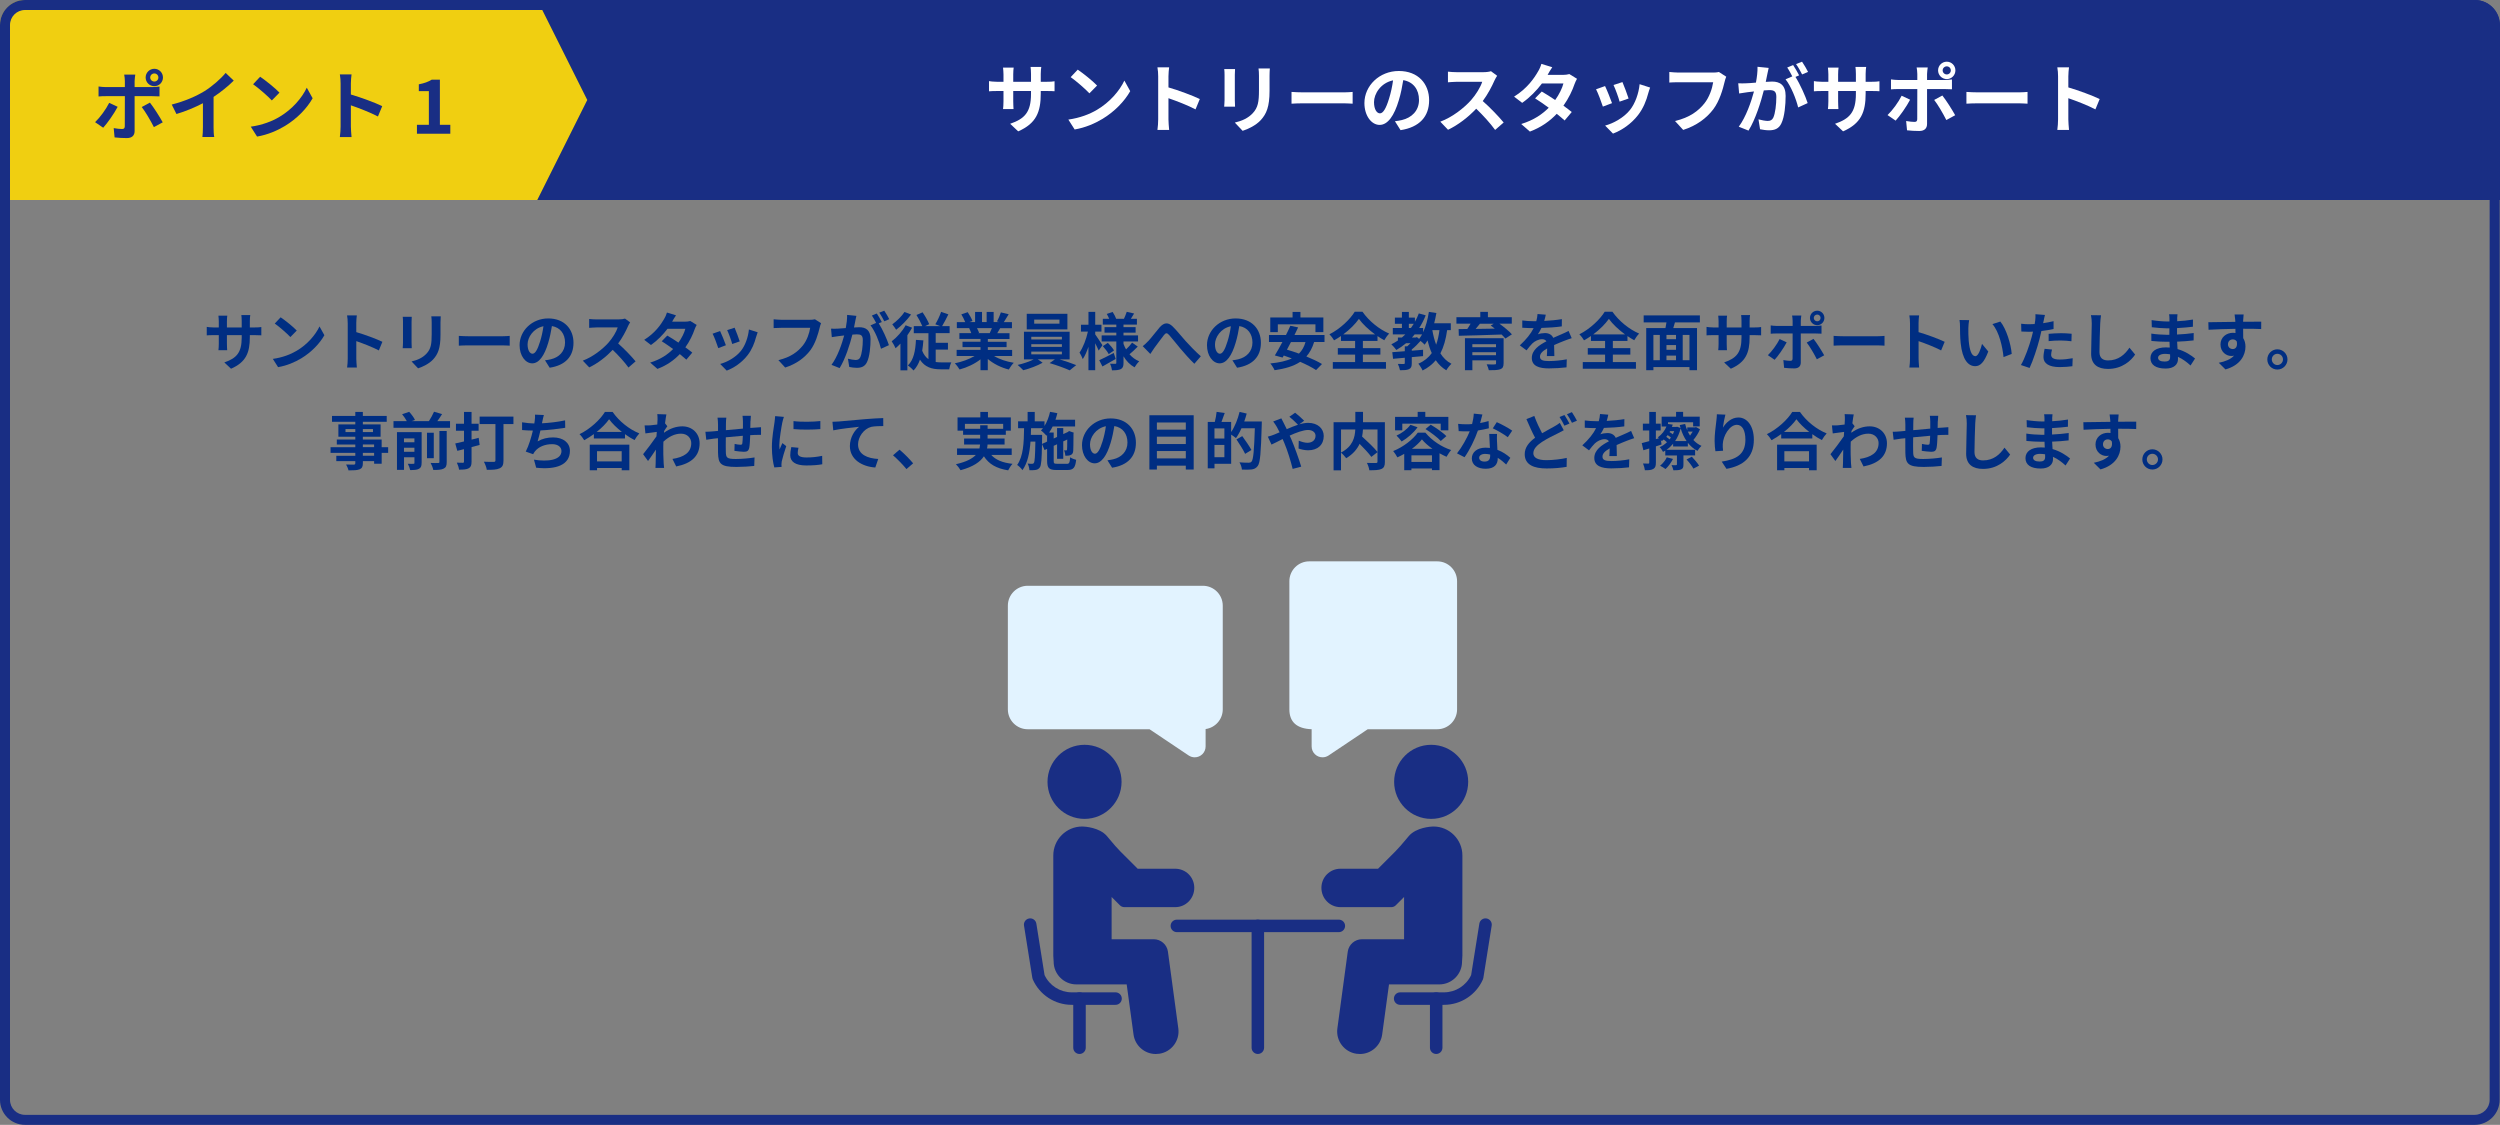 <?xml version="1.0" encoding="UTF-8"?><svg id="_レイヤー_2" xmlns="http://www.w3.org/2000/svg" viewBox="0 0 1000.14 450"><rect x="0" y="0" width="1000.14" height="450" fill="#808080" stroke="none"/><defs><style>.cls-1{fill:#002e82;}.cls-2{fill:#fff;}.cls-3{fill:#f0cf11;}.cls-4{fill:#e2f3ff;}.cls-5{fill:#192e84;}</style></defs><g id="_レイヤー_1-2"><path class="cls-5" d="m1000.14,80H.14V10.06C.14,4.5,4.64,0,10.2,0h979.89c5.55,0,10.06,4.5,10.06,10.06v69.94Z"/><path class="cls-3" d="m214.94,80H0V10.11C0,4.53,4.48,0,10,0h204.94s20,40,20,40l-20,40Z"/><path class="cls-5" d="m535.61,372.91h-64.8c-1.38,0-2.5-1.12-2.5-2.5s1.12-2.5,2.5-2.5h64.8c1.38,0,2.5,1.12,2.5,2.5s-1.12,2.5-2.5,2.5Z"/><path class="cls-5" d="m503.21,421.65c-1.38,0-2.5-1.12-2.5-2.5v-48.75c0-1.38,1.12-2.5,2.5-2.5s2.5,1.12,2.5,2.5v48.75c0,1.38-1.12,2.5-2.5,2.5Z"/><path class="cls-5" d="m446.27,401.99h-17.52c-6.75,0-12.86-3.99-15.58-10.17-.09-.2-.15-.4-.18-.61l-3.33-20.92c-.22-1.36.71-2.64,2.08-2.86,1.36-.22,2.64.71,2.86,2.07l3.28,20.58c1.98,4.21,6.21,6.91,10.88,6.91h17.52c1.38,0,2.5,1.12,2.5,2.5s-1.12,2.5-2.5,2.5Z"/><path class="cls-5" d="m431.86,421.65c-1.38,0-2.5-1.12-2.5-2.5v-19.66c0-1.38,1.12-2.5,2.5-2.5s2.5,1.12,2.5,2.5v19.66c0,1.38-1.12,2.5-2.5,2.5Z"/><path class="cls-5" d="m433.87,327.6c8.17,0,14.82-6.65,14.82-14.82s-6.65-14.82-14.82-14.82-14.81,6.65-14.81,14.82,6.64,14.82,14.81,14.82Z"/><path class="cls-5" d="m448.04,362.18c.46.46,1.1.73,1.76.73h20.36c4.2,0,7.62-3.43,7.62-7.73s-3.43-7.64-7.64-7.64h-15.01l-6.88-6.88c-1.46-1.46-2.78-3.04-4.18-4.71-.41-.48-.81-.97-1.22-1.45-3-3.53-8.95-3.82-9.7-3.85h-.19c-6.39,0-11.58,5.2-11.58,11.59v40.08l.14,2.39c0,5.03,4.09,9.11,9.11,9.11h20.11l2.74,20.07c.6,4.43,4.42,7.77,8.88,7.77.41,0,.82-.03,1.22-.09h.13c4.9-.68,8.35-5.21,7.69-10.12l-4.16-30.75c-.39-2.83-2.84-4.95-5.68-4.95h-16.85v-16.9l3.33,3.33Z"/><path class="cls-5" d="m560.15,401.99h17.52c6.75,0,12.86-3.99,15.58-10.17.09-.2.15-.4.18-.61l3.33-20.92c.22-1.36-.71-2.64-2.08-2.86-1.36-.22-2.64.71-2.86,2.07l-3.28,20.58c-1.98,4.21-6.21,6.91-10.88,6.91h-17.52c-1.38,0-2.5,1.12-2.5,2.5s1.12,2.5,2.5,2.5Z"/><path class="cls-5" d="m574.56,421.65c1.38,0,2.5-1.12,2.5-2.5v-19.66c0-1.38-1.12-2.5-2.5-2.5s-2.5,1.12-2.5,2.5v19.66c0,1.38,1.12,2.5,2.5,2.5Z"/><path class="cls-5" d="m572.55,327.6c-8.17,0-14.82-6.65-14.82-14.82s6.65-14.82,14.82-14.82,14.81,6.65,14.81,14.82-6.64,14.82-14.81,14.82Z"/><path class="cls-5" d="m558.38,362.18c-.46.46-1.1.73-1.76.73h-20.36c-4.2,0-7.62-3.43-7.62-7.73s3.43-7.64,7.64-7.64h15.01l6.88-6.88c1.46-1.46,2.78-3.04,4.18-4.71.41-.48.81-.97,1.22-1.45,3-3.53,8.95-3.82,9.7-3.85h.19c6.39,0,11.58,5.2,11.58,11.59v40.08l-.14,2.39c0,5.03-4.09,9.11-9.11,9.11h-20.11l-2.74,20.07c-.6,4.43-4.42,7.77-8.88,7.77-.41,0-.82-.03-1.22-.09h-.13c-4.9-.68-8.35-5.21-7.69-10.12l4.16-30.75c.39-2.83,2.84-4.95,5.68-4.95h16.85v-16.9l-3.33,3.33Z"/><path class="cls-4" d="m481.22,234.34h-70.07c-4.38,0-7.95,3.57-7.95,7.96v41.49c0,4.38,3.57,7.95,7.95,7.95h48.73l15.67,10.5c.72.48,1.55.73,2.4.73,2.41,0,4.36-1.95,4.36-4.34v-6.97c3.87-.53,6.86-3.86,6.86-7.87v-41.49c0-4.39-3.56-7.96-7.95-7.96Z"/><path class="cls-4" d="m574.96,224.57h-51.18c-4.39,0-7.96,3.56-7.96,7.95v51.27c0,5.06,3,7.73,8.91,7.94v6.9c0,2.39,1.95,4.34,4.35,4.34.86,0,1.69-.25,2.42-.73l15.66-10.5h27.8c4.38,0,7.95-3.57,7.95-7.95v-51.27c0-4.39-3.57-7.95-7.95-7.95Z"/><path class="cls-1" d="m92.42,147.51l-2.67-2.52c4.82-1.67,6.95-3.82,6.95-9.97v-.95h-5.92v3.4c0,1.1.08,2.12.1,2.62h-3.5c.08-.5.15-1.5.15-2.62v-3.4h-2.12c-1.25,0-2.15.05-2.7.1v-3.4c.43.08,1.45.23,2.7.23h2.12v-2.47c0-.72-.08-1.5-.15-2.25h3.55c-.08.48-.15,1.27-.15,2.25v2.47h5.92v-2.62c0-1-.08-1.82-.15-2.32h3.57c-.08.5-.17,1.32-.17,2.32v2.62h1.85c1.33,0,2.07-.05,2.75-.17v3.32c-.55-.05-1.42-.08-2.75-.08h-1.85v.82c0,6.2-1.5,9.97-7.52,12.62Z"/><path class="cls-1" d="m118.72,140.31c4.27-2.52,7.52-6.35,9.1-9.72l1.95,3.52c-1.9,3.37-5.22,6.82-9.25,9.25-2.52,1.52-5.75,2.92-9.27,3.52l-2.1-3.3c3.9-.55,7.15-1.82,9.57-3.27Zm0-8.07l-2.55,2.6c-1.3-1.4-4.42-4.12-6.25-5.4l2.35-2.5c1.75,1.17,5,3.77,6.45,5.3Z"/><path class="cls-1" d="m139.1,129.17c0-.87-.07-2.12-.25-3h3.9c-.1.87-.22,1.97-.22,3v3.7c3.35.97,8.15,2.75,10.45,3.87l-1.42,3.45c-2.57-1.35-6.32-2.8-9.02-3.72v7.07c0,.72.12,2.47.22,3.5h-3.9c.15-1,.25-2.5.25-3.5v-14.37Z"/><path class="cls-1" d="m164.65,128.67v8.45c0,.62.02,1.6.07,2.17h-3.62c.03-.47.12-1.45.12-2.2v-8.42c0-.47-.02-1.35-.1-1.92h3.6c-.05.57-.07,1.12-.07,1.92Zm11.57.38v4.95c0,5.37-1.05,7.7-2.9,9.75-1.65,1.8-4.25,3.02-6.07,3.6l-2.6-2.75c2.47-.57,4.5-1.52,6-3.15,1.72-1.87,2.05-3.75,2.05-7.65v-4.75c0-1-.05-1.8-.15-2.5h3.77c-.05.7-.1,1.5-.1,2.5Z"/><path class="cls-1" d="m187.57,134.52h13.42c1.17,0,2.27-.1,2.92-.15v3.92c-.6-.03-1.88-.12-2.92-.12h-13.42c-1.42,0-3.1.05-4.02.12v-3.92c.9.08,2.72.15,4.02.15Z"/><path class="cls-1" d="m219.9,147.11l-1.87-2.97c.95-.1,1.65-.25,2.32-.4,3.2-.75,5.7-3.05,5.7-6.7,0-3.45-1.87-6.02-5.25-6.6-.35,2.12-.78,4.42-1.5,6.77-1.5,5.05-3.65,8.15-6.37,8.15s-5.07-3.05-5.07-7.27c0-5.77,5-10.7,11.47-10.7s10.1,4.3,10.1,9.75-3.22,9-9.52,9.97Zm-6.87-5.6c1.05,0,2.02-1.57,3.05-4.95.58-1.85,1.05-3.97,1.33-6.05-4.12.85-6.35,4.5-6.35,7.25,0,2.52,1,3.75,1.97,3.75Z"/><path class="cls-1" d="m251.22,130.54c-.85,1.95-2.25,4.62-3.92,6.87,2.47,2.15,5.5,5.35,6.97,7.15l-2.85,2.47c-1.62-2.25-3.95-4.8-6.3-7.07-2.65,2.8-5.97,5.4-9.4,7.02l-2.57-2.7c4.02-1.5,7.9-4.55,10.25-7.17,1.65-1.87,3.17-4.35,3.72-6.12h-8.47c-1.05,0-2.42.15-2.95.17v-3.55c.67.1,2.2.17,2.95.17h8.82c1.08,0,2.08-.15,2.57-.33l2.05,1.52c-.2.27-.65,1.05-.88,1.55Z"/><path class="cls-1" d="m268.92,128.69h5.07c.77,0,1.62-.1,2.17-.27l2.55,1.57c-.28.48-.6,1.15-.83,1.77-.67,2.02-1.92,4.7-3.7,7.2,1.08.77,2.05,1.5,2.77,2.1l-2.37,2.82c-.67-.62-1.6-1.4-2.62-2.22-2.2,2.32-5.05,4.45-8.95,5.92l-2.9-2.52c4.32-1.32,7.1-3.35,9.17-5.42-1.62-1.2-3.27-2.32-4.55-3.12l2.22-2.27c1.32.75,2.9,1.77,4.47,2.82,1.3-1.8,2.37-3.97,2.75-5.52h-7.15c-1.75,2.32-4.07,4.72-6.6,6.47l-2.7-2.07c4.37-2.72,6.7-6.15,7.95-8.32.4-.6.92-1.75,1.15-2.6l3.62,1.12c-.62.87-1.25,2-1.55,2.55Z"/><path class="cls-1" d="m290.4,138.12l-3.05,1.15c-.42-1.35-1.67-4.67-2.27-5.77l3-1.07c.62,1.27,1.82,4.3,2.32,5.7Zm12.1-3.37c-.65,2.52-1.7,5.12-3.4,7.32-2.32,3-5.45,5.1-8.37,6.2l-2.62-2.67c2.75-.72,6.22-2.62,8.3-5.22,1.7-2.12,2.9-5.45,3.2-8.57l3.5,1.12c-.3.8-.45,1.32-.6,1.82Zm-6.57,1.82l-3,1.05c-.3-1.23-1.4-4.25-2.02-5.55l2.97-.97c.47,1.07,1.7,4.32,2.05,5.47Z"/><path class="cls-1" d="m327.92,131.04c-.58,2.45-1.67,6.32-3.75,9.1-2.27,3-5.6,5.47-10.05,6.9l-2.72-2.97c4.95-1.17,7.77-3.35,9.8-5.87,1.65-2.07,2.6-4.92,2.92-7.05h-11.65c-1.12,0-2.32.05-2.97.1v-3.52c.75.08,2.17.2,3,.2h11.55c.5,0,1.3-.02,1.97-.2l2.45,1.57c-.23.5-.42,1.22-.55,1.75Z"/><path class="cls-1" d="m342.17,128.44c-.15.75-.35,1.67-.52,2.57.85-.05,1.57-.1,2.1-.1,2.65,0,4.52,1.17,4.52,4.77,0,2.95-.35,7-1.42,9.17-.82,1.75-2.2,2.3-4.1,2.3-.95,0-2.15-.17-3-.35l-.53-3.3c.95.27,2.4.52,3.05.52.85,0,1.47-.25,1.87-1.07.67-1.42,1.03-4.45,1.03-6.92,0-2-.88-2.27-2.42-2.27-.4,0-1.02.05-1.75.1-.95,3.8-2.8,9.72-5.1,13.4l-3.25-1.3c2.42-3.27,4.15-8.32,5.07-11.75-.9.1-1.7.2-2.15.25-.72.12-2.02.3-2.8.42l-.3-3.4c.92.07,1.75.02,2.67,0,.77-.03,1.95-.1,3.22-.23.35-1.87.58-3.7.53-5.27l3.72.38c-.15.65-.33,1.45-.45,2.07Zm10.6.4l-1.22.52c1.5,2.32,3.37,6.5,4.07,8.72l-3.17,1.45c-.65-2.77-2.42-7.17-4.2-9.37l2.25-.98c-.5-.95-1.12-2.15-1.7-2.95l1.97-.82c.62.92,1.52,2.5,2,3.42Zm2.97-1.15l-1.97.85c-.53-1.02-1.32-2.5-2.02-3.45l2-.8c.65.95,1.58,2.52,2,3.4Z"/><path class="cls-1" d="m364.9,131.09c-.55,1-1.2,2.02-1.9,3.02v14.05h-2.77v-10.7c-.65.7-1.3,1.3-1.95,1.85-.27-.65-1.07-2.15-1.55-2.77,2.08-1.57,4.27-4,5.57-6.42l2.6.98Zm-.42-5.27c-1.57,2.15-3.9,4.57-5.97,6.1-.37-.6-1.1-1.65-1.55-2.17,1.77-1.25,3.85-3.32,4.9-4.95l2.62,1.02Zm9.85,19c.67.1,1.4.15,2.12.15.67.02,3.27,0,4.15,0-.4.65-.75,2.02-.87,2.77h-3.5c-3.42,0-6.22-.83-8.2-3.85-.6,1.7-1.42,3.15-2.55,4.32-.42-.52-1.6-1.57-2.27-2.02,2.3-2.17,3.02-5.87,3.22-10.22l2.97.2c-.1,1.47-.25,2.85-.47,4.15.62,1.57,1.47,2.65,2.5,3.37v-10.4h-5.87v-2.82h3.42c-.55-1.32-1.5-3.12-2.35-4.45l2.45-1.08c1.02,1.48,2.12,3.42,2.65,4.75l-1.6.77h5.97l-1.92-.73c.8-1.32,1.8-3.4,2.32-4.97l2.9,1c-.83,1.67-1.72,3.42-2.5,4.7h3v2.82h-5.57v3.87h4.9v2.72h-4.9v4.92Z"/><path class="cls-1" d="m397.65,142.41c2.12,1.3,5.02,2.27,7.92,2.72-.67.65-1.55,1.9-2,2.7-3.07-.77-6.1-2.27-8.4-4.22v4.5h-2.92v-4.35c-2.32,1.82-5.4,3.27-8.37,4.05-.42-.72-1.27-1.87-1.9-2.47,2.8-.58,5.75-1.62,7.9-2.92h-7.17v-2.45h9.55v-1.1h-7.2v-2.15h7.2v-1.12h-8.45v-2.32h4.75c-.2-.62-.52-1.37-.85-1.95l.3-.05h-5.22v-2.42h3.35c-.35-.95-1-2.15-1.55-3.1l2.55-.87c.72,1.07,1.55,2.55,1.9,3.52l-1.22.45h2.27v-4.07h2.77v4.07h1.85v-4.07h2.8v4.07h2.22l-.9-.27c.6-1.02,1.22-2.52,1.58-3.62l3.12.75c-.7,1.15-1.38,2.27-1.95,3.15h3.25v2.42h-4.7c-.4.72-.8,1.4-1.17,2h4.9v2.32h-8.67v1.12h7.5v2.15h-7.5v1.1h9.72v2.45h-7.25Zm-6.8-11.15c.35.65.67,1.4.85,1.92l-.42.08h4.67c.3-.6.6-1.32.88-2h-5.97Z"/><path class="cls-1" d="m423.85,143.76c2.35.7,4.97,1.6,6.7,2.3l-2.62,2.1c-1.92-.9-5.37-2.12-8.02-2.9l2.1-1.5h-6.82l1.92,1.35c-2.02,1.17-5.22,2.37-7.75,3-.55-.62-1.58-1.55-2.25-2.12,2.17-.47,4.75-1.37,6.45-2.22h-3.92v-11.05h18.27v11.05h-4.05Zm3.17-11.97h-16.27v-6.25h16.27v6.25Zm-14.45,4.02h12.25v-1.07h-12.25v1.07Zm0,2.95h12.25v-1.05h-12.25v1.05Zm0,3h12.25v-1.1h-12.25v1.1Zm11.27-13.9h-10.1v1.62h10.1v-1.62Z"/><path class="cls-1" d="m439.52,140.24c-.3-.72-.83-1.85-1.38-2.92v10.77h-2.7v-9.35c-.65,1.92-1.42,3.67-2.27,4.92-.28-.82-.88-1.95-1.3-2.62,1.4-1.95,2.72-5.42,3.35-8.37h-2.77v-2.75h3v-5.15h2.7v5.15h2.5v2.75h-2.5v1.1c.67.92,2.47,3.67,2.9,4.35l-1.52,2.12Zm6.82,3.37c-1.75,1.02-3.7,2.12-5.3,3l-1.28-2.5c1.48-.67,3.67-1.8,5.8-2.9l.78,2.4Zm8.82-4.95c-1.05,1.1-2.32,2.27-3.3,3.07,1.07,1.23,2.37,2.2,3.9,2.82-.62.55-1.45,1.65-1.87,2.4-1.82-1-3.3-2.52-4.42-4.4v2.6c0,1.35-.25,2.05-1.05,2.5-.83.42-2,.5-3.55.5-.1-.77-.42-1.92-.8-2.65.85.05,1.82.05,2.12.05s.4-.12.4-.42v-8.52h-5.87v-2.42h5.87v-1.1h-4.72v-2.22h4.72v-1h-5.4v-2.32h2.55c-.25-.65-.62-1.35-.97-1.95l2.35-.8c.57.88,1.17,2,1.42,2.75h3.1c.38-.85.88-2,1.12-2.8l2.95.67c-.45.75-.9,1.5-1.3,2.12h2.42v2.32h-5.37v1h4.85v2.22h-4.85v1.1h5.82v2.42h-5.82v.97c.27.77.62,1.5,1.02,2.2.88-.82,1.85-1.87,2.42-2.7l2.25,1.57Zm-11.95-1.5c.92.9,1.97,2.17,2.47,3.02l-2.12,1.5c-.45-.87-1.47-2.22-2.38-3.2l2.02-1.32Z"/><path class="cls-1" d="m459.3,136.54c1.15-1.2,3.07-3.77,4.62-5.57,1.75-1.97,3.37-2.15,5.2-.38,1.7,1.65,3.7,4.22,5.17,5.82,1.6,1.75,3.72,4,6.1,6.12l-2.58,3c-1.8-1.7-3.92-4.12-5.5-5.97-1.55-1.85-3.42-4.22-4.6-5.55-.88-.98-1.35-.85-2.08.07-1,1.25-2.77,3.72-3.85,5.15-.58.82-1.15,1.72-1.58,2.37l-3.05-3.12c.75-.57,1.38-1.15,2.12-1.95Z"/><path class="cls-1" d="m494.9,147.11l-1.87-2.97c.95-.1,1.65-.25,2.32-.4,3.2-.75,5.7-3.05,5.7-6.7,0-3.45-1.87-6.02-5.25-6.6-.35,2.12-.78,4.42-1.5,6.77-1.5,5.05-3.65,8.15-6.37,8.15s-5.07-3.05-5.07-7.27c0-5.77,5-10.7,11.47-10.7s10.1,4.3,10.1,9.75-3.22,9-9.52,9.97Zm-6.87-5.6c1.05,0,2.02-1.57,3.05-4.95.58-1.85,1.05-3.97,1.33-6.05-4.12.85-6.35,4.5-6.35,7.25,0,2.52,1,3.75,1.97,3.75Z"/><path class="cls-1" d="m525.72,136.84c-.73,2.37-1.75,4.25-3.1,5.77,2.42,1,4.67,2.05,6.25,3.02l-2.37,2.42c-1.52-1.02-3.82-2.2-6.35-3.3-2.65,1.77-6.05,2.75-10.25,3.35-.28-.7-1.12-2.05-1.7-2.7,3.5-.35,6.35-.95,8.6-2.02-1.1-.4-2.17-.8-3.22-1.15l-.47.82-3.1-.85c.9-1.45,1.95-3.35,3.02-5.37h-5.37v-2.8h6.8c.65-1.27,1.25-2.55,1.75-3.7l3.12.65c-.45.97-.95,2-1.47,3.05h12.02v2.8h-4.15Zm-14.52-3.97h-3.02v-5.87h8.92v-2.22h3.15v2.22h9.17v5.87h-3.17v-3.12h-15.05v3.12Zm5.25,3.97c-.52,1.05-1.07,2.07-1.6,3.05,1.52.42,3.15.97,4.8,1.57,1.22-1.2,2.1-2.7,2.62-4.62h-5.82Z"/><path class="cls-1" d="m545.22,144.84h9.25v2.67h-21.27v-2.67h8.92v-2.97h-6.92v-2.6h6.92v-2.87h-5.65v-1.97c-.9.62-1.82,1.2-2.77,1.72-.38-.7-1.2-1.77-1.87-2.4,4.27-2.15,8.3-6,10.15-9.05h3.07c2.67,3.8,6.75,7.07,10.7,8.75-.78.8-1.42,1.75-1.97,2.67-.9-.5-1.8-1.05-2.7-1.67v1.95h-5.85v2.87h7v2.6h-7v2.97Zm4.87-11.07c-2.6-1.9-5-4.17-6.45-6.2-1.42,2.02-3.65,4.27-6.25,6.2h12.7Z"/><path class="cls-1" d="m578.94,132.07c-.52,3.7-1.38,6.75-2.7,9.3,1.12,1.77,2.57,3.22,4.42,4.17-.67.6-1.6,1.77-2.05,2.6-1.72-1.02-3.1-2.37-4.22-4.02-1.38,1.65-3.1,3-5.27,4.1-.28-.7-1.15-2.07-1.7-2.7,2.35-1.05,4.07-2.45,5.37-4.27-.7-1.52-1.25-3.22-1.7-5.07-.38.62-.75,1.2-1.15,1.72-.32-.38-1.02-1.02-1.65-1.52-1,1.17-2.27,2.45-3.5,3.42v.5c1.5-.1,3.02-.25,4.52-.38v2.55c-1.5.15-3.02.27-4.52.4v2.45c0,1.27-.22,1.95-1.12,2.37-.9.4-2.05.42-3.6.42-.12-.77-.5-1.82-.85-2.52.95.03,2.05.03,2.35.03.33-.03.43-.1.43-.38v-2.12c-1.72.15-3.32.3-4.7.42l-.3-2.65c1.4-.1,3.12-.23,5-.38v-1.95h.97c.42-.38.87-.8,1.3-1.25h-1.78c-1.22,1.02-2.5,1.92-3.87,2.7-.4-.58-1.4-1.72-2-2.27.92-.45,1.8-.97,2.62-1.52v-1.2h1.6c.48-.4.92-.82,1.38-1.25h-5.02v-2.55h3.65v-1.67h-2.82v-2.5h2.82v-2.27h2.77v2.27h2.42v1.7c.6-1.05,1.12-2.2,1.57-3.37l2.75.77c-.72,1.82-1.6,3.5-2.6,5.07h1.57v1.7c1.1-2.32,1.85-5.2,2.3-8.15l3,.45c-.25,1.4-.52,2.77-.88,4.1h6.65v2.75h-1.47Zm-15.32-.85h.83c.4-.55.77-1.1,1.12-1.67h-1.95v1.67Zm3.22,3.65l.88.7c.42-.52.82-1.12,1.2-1.8h-2.97c-.35.42-.7.85-1.07,1.25h1.45l.53-.15Zm6.17-2.8c.35,2.07.85,4.02,1.53,5.82.62-1.7,1.05-3.65,1.32-5.82h-2.85Z"/><path class="cls-1" d="m599.85,129.49c1.82,1.32,3.9,3,5,4.27l-2.62,1.67c-.38-.47-.9-1.02-1.5-1.6-6.22.23-12.75.4-17.12.5l-.08-2.67,3.47-.05c.47-.67.92-1.42,1.32-2.12h-5.67v-2.6h9.55v-2.12h3.05v2.12h9.55v2.6h-4.95Zm1.67,15.85c0,1.4-.35,2.02-1.38,2.4-1.02.35-2.5.37-4.52.37-.15-.72-.55-1.7-.87-2.37,1.2.08,2.8.08,3.17.05.45,0,.58-.12.58-.48v-1.15h-9.47v3.95h-2.97v-12.82h15.47v10.05Zm-12.5-7.65v1.2h9.47v-1.2h-9.47Zm9.47,4.42v-1.2h-9.47v1.2h9.47Zm-6.42-12.62c-.55.7-1.15,1.42-1.72,2.1,2.42-.05,5.02-.07,7.65-.12-.55-.45-1.1-.87-1.62-1.25l1.2-.72h-5.5Z"/><path class="cls-1" d="m617.77,128.39c2.37-.12,4.87-.35,7.07-.72l-.03,2.9c-2.37.35-5.45.55-8.15.62-.42.92-.92,1.82-1.42,2.55.65-.3,2-.5,2.82-.5,1.52,0,2.77.65,3.32,1.92,1.3-.6,2.35-1.02,3.37-1.47.97-.42,1.85-.82,2.77-1.3l1.25,2.9c-.8.23-2.12.73-2.97,1.05-1.12.45-2.55,1-4.07,1.7.03,1.4.08,3.25.1,4.4h-3c.08-.75.1-1.95.12-3.05-1.87,1.07-2.87,2.05-2.87,3.3,0,1.37,1.17,1.75,3.62,1.75,2.12,0,4.9-.27,7.1-.7l-.1,3.22c-1.65.22-4.72.42-7.07.42-3.92,0-6.82-.95-6.82-4.17s3-5.2,5.85-6.67c-.38-.62-1.05-.85-1.75-.85-1.4,0-2.95.8-3.9,1.72-.75.75-1.47,1.65-2.32,2.75l-2.67-2c2.62-2.42,4.4-4.65,5.52-6.9h-.32c-1.03,0-2.85-.05-4.22-.15v-2.92c1.28.2,3.12.3,4.4.3h1.2c.28-1,.45-1.97.5-2.87l3.3.27c-.12.62-.3,1.45-.62,2.5Z"/><path class="cls-1" d="m645.22,144.84h9.25v2.67h-21.27v-2.67h8.92v-2.97h-6.92v-2.6h6.92v-2.87h-5.65v-1.97c-.9.62-1.82,1.2-2.77,1.72-.38-.7-1.2-1.77-1.87-2.4,4.27-2.15,8.3-6,10.15-9.05h3.07c2.67,3.8,6.75,7.07,10.7,8.75-.78.8-1.42,1.75-1.97,2.67-.9-.5-1.8-1.05-2.7-1.67v1.95h-5.85v2.87h7v2.6h-7v2.97Zm4.87-11.07c-2.6-1.9-5-4.17-6.45-6.2-1.42,2.02-3.65,4.27-6.25,6.2h12.7Z"/><path class="cls-1" d="m670.07,128.99c-.22.77-.47,1.52-.67,2.25h9.5v16.87h-3.02v-1.27h-14.42v1.27h-2.88v-16.87h7.7c.15-.73.3-1.5.4-2.25h-9.12v-2.8h22.49v2.8h-9.97Zm-8.62,15.12h2.57v-10.12h-2.57v10.12Zm9.05-10.12h-3.82v1.72h3.82v-1.72Zm0,4.05h-3.82v1.9h3.82v-1.9Zm-3.82,6.07h3.82v-1.85h-3.82v1.85Zm9.2-10.12h-2.7v10.12h2.7v-10.12Z"/><path class="cls-1" d="m692.42,147.51l-2.67-2.52c4.82-1.67,6.95-3.82,6.95-9.97v-.95h-5.92v3.4c0,1.1.08,2.12.1,2.62h-3.5c.08-.5.15-1.5.15-2.62v-3.4h-2.12c-1.25,0-2.15.05-2.7.1v-3.4c.43.08,1.45.23,2.7.23h2.12v-2.47c0-.72-.08-1.5-.15-2.25h3.55c-.08.48-.15,1.27-.15,2.25v2.47h5.92v-2.62c0-1-.08-1.82-.15-2.32h3.57c-.08.5-.17,1.32-.17,2.32v2.62h1.85c1.33,0,2.07-.05,2.75-.17v3.32c-.55-.05-1.42-.08-2.75-.08h-1.85v.82c0,6.2-1.5,9.97-7.52,12.62Z"/><path class="cls-1" d="m709.95,143.94l-2.7-1.85c1.67-1.6,3.67-4.35,4.7-6.45l2.82,1.32c-1.15,2.22-3.45,5.5-4.82,6.97Zm10.47-15.55v2h5.82c.7,0,1.8-.07,2.47-.17v3.27c-.8-.05-1.77-.08-2.45-.08h-5.85v11.62c0,1.45-.83,2.35-2.6,2.35-1.35,0-2.8-.08-4.07-.23l-.3-3.1c1.08.2,2.17.3,2.77.3.65,0,.9-.25.92-.9.02-.92.02-8.85.02-10.02v-.02h-6.35c-.75,0-1.72.02-2.42.1v-3.32c.75.1,1.62.2,2.42.2h6.35v-2c0-.65-.12-1.75-.22-2.17h3.7c-.05.35-.22,1.55-.22,2.17Zm9.37,13.75l-2.95,1.6c-1.07-2.15-2.85-5.17-4.05-6.7l2.72-1.47c1.27,1.6,3.27,4.75,4.27,6.57Zm-2.8-17.85c1.6,0,2.87,1.3,2.87,2.9s-1.27,2.9-2.87,2.9-2.9-1.3-2.9-2.9,1.3-2.9,2.9-2.9Zm0,4.25c.75,0,1.35-.6,1.35-1.35s-.6-1.35-1.35-1.35-1.38.6-1.38,1.35.62,1.35,1.38,1.35Z"/><path class="cls-1" d="m737.57,134.52h13.42c1.17,0,2.27-.1,2.92-.15v3.92c-.6-.03-1.88-.12-2.92-.12h-13.42c-1.42,0-3.1.05-4.02.12v-3.92c.9.08,2.72.15,4.02.15Z"/><path class="cls-1" d="m764.1,129.17c0-.87-.07-2.12-.25-3h3.9c-.1.87-.22,1.97-.22,3v3.7c3.35.97,8.15,2.75,10.45,3.87l-1.42,3.45c-2.57-1.35-6.32-2.8-9.02-3.72v7.07c0,.72.12,2.47.22,3.5h-3.9c.15-1,.25-2.5.25-3.5v-14.37Z"/><path class="cls-1" d="m787.45,131.12c-.02,1.62,0,3.5.15,5.3.35,3.6,1.1,6.07,2.67,6.07,1.17,0,2.17-2.92,2.65-4.92l2.5,3.05c-1.65,4.35-3.22,5.87-5.22,5.87-2.75,0-5.12-2.47-5.82-9.17-.25-2.3-.27-5.22-.27-6.75,0-.7-.05-1.77-.2-2.55l3.85.05c-.17.9-.3,2.35-.3,3.05Zm17.35,10.47l-3.27,1.27c-.4-4.02-1.72-10.1-4.45-13.2l3.17-1.02c2.38,2.87,4.27,9.12,4.55,12.95Z"/><path class="cls-1" d="m817.57,128.34c-.05.27-.12.6-.2.95,1.4-.2,2.8-.47,4.17-.8v3.12c-1.5.35-3.2.62-4.87.82-.23,1.07-.48,2.17-.75,3.2-.9,3.5-2.57,8.6-3.97,11.57l-3.47-1.17c1.5-2.5,3.4-7.75,4.32-11.25.17-.67.37-1.37.52-2.1-.58.02-1.12.05-1.65.05-1.2,0-2.15-.05-3.02-.1l-.08-3.12c1.28.15,2.12.2,3.15.2.72,0,1.47-.02,2.25-.07.1-.55.18-1.02.23-1.42.1-.92.15-1.95.08-2.52l3.82.3c-.2.67-.42,1.8-.52,2.35Zm3,13.57c0,1.1.75,1.92,3.42,1.92,1.67,0,3.4-.2,5.2-.52l-.12,3.2c-1.4.18-3.1.35-5.1.35-4.2,0-6.47-1.45-6.47-3.97,0-1.15.25-2.35.45-3.35l2.97.3c-.2.7-.35,1.52-.35,2.07Zm3.8-8.62c1.42,0,2.92.08,4.4.23l-.08,3c-1.25-.15-2.77-.3-4.3-.3-1.7,0-3.25.08-4.82.25v-2.92c1.4-.12,3.2-.25,4.8-.25Z"/><path class="cls-1" d="m840.2,129.44c-.1,2.7-.3,8.3-.3,11.4,0,2.52,1.5,3.35,3.45,3.35,4.12,0,6.75-2.37,8.55-5.1l2.27,2.75c-1.6,2.4-5.15,5.75-10.85,5.75-4.1,0-6.75-1.8-6.75-6.07,0-3.35.25-9.92.25-12.07,0-1.17-.1-2.37-.32-3.37l4.02.05c-.15,1.05-.27,2.32-.32,3.32Z"/><path class="cls-1" d="m871.02,127.49c-.03.25-.03.62-.03,1.02,2.05-.1,4.12-.3,6.32-.67l-.03,2.87c-1.65.2-3.92.42-6.35.55v2.57c2.52-.12,4.65-.32,6.67-.6l-.03,2.95c-2.25.25-4.2.42-6.6.5.05.95.1,1.97.17,2.97,3.15.9,5.55,2.57,7,3.77l-1.8,2.8c-1.35-1.25-3.05-2.57-5.05-3.47.03.35.03.65.03.92,0,2.12-1.62,3.77-4.92,3.77-4,0-6.1-1.52-6.1-4.17s2.32-4.3,6.17-4.3c.53,0,1.05.02,1.55.07-.05-.77-.08-1.57-.1-2.32h-1.3c-1.45,0-4.3-.12-5.95-.32l-.03-2.95c1.62.3,4.7.48,6.02.48h1.2c0-.82,0-1.72.02-2.57h-.92c-1.57,0-4.47-.23-6.12-.45l-.08-2.85c1.8.3,4.65.55,6.17.55h.97v-1.17c0-.47-.05-1.25-.15-1.72h3.37c-.07.5-.12,1.12-.15,1.77Zm-5.05,17.15c1.32,0,2.2-.38,2.2-1.82,0-.28,0-.62-.02-1.08-.67-.1-1.35-.17-2.05-.17-1.77,0-2.75.7-2.75,1.55,0,.95.9,1.52,2.62,1.52Z"/><path class="cls-1" d="m897.4,127.94c0,.2,0,.48-.03.77,2.52,0,5.95-.05,7.25-.02l-.02,2.95c-1.5-.08-3.82-.12-7.22-.12,0,1.27.03,2.65.03,3.75.6.95.9,2.12.9,3.42,0,3.25-1.9,7.4-8,9.1l-2.67-2.65c2.52-.52,4.72-1.35,6.1-2.85-.35.07-.72.12-1.12.12-1.92,0-4.3-1.55-4.3-4.6,0-2.82,2.27-4.67,5-4.67.35,0,.67.02,1,.08,0-.55,0-1.12-.03-1.67-3.77.05-7.67.2-10.75.38l-.08-3.02c2.85,0,7.4-.1,10.8-.15-.03-.32-.03-.57-.05-.77-.08-1.02-.18-1.87-.25-2.17h3.62c-.05.4-.15,1.75-.17,2.15Zm-4.17,11.7c1.05,0,1.97-.8,1.62-3-.35-.57-.95-.87-1.62-.87-.97,0-1.92.67-1.92,2,0,1.15.92,1.87,1.92,1.87Z"/><path class="cls-1" d="m915.12,143.79c0,2.22-1.8,4.05-4.05,4.05s-4.02-1.82-4.02-4.05,1.82-4.05,4.02-4.05,4.05,1.82,4.05,4.05Zm-1.8,0c0-1.25-1-2.25-2.25-2.25s-2.22,1-2.22,2.25,1.02,2.25,2.22,2.25,2.25-1,2.25-2.25Z"/><path class="cls-1" d="m155.29,181.16h-2.6v4.35h-3.02v-1.02h-4.5v.77c0,1.47-.35,2.07-1.33,2.5-.95.37-2.3.42-4.42.42-.15-.7-.6-1.72-.97-2.35,1.2.05,2.67.05,3.07.05.47-.03.62-.18.62-.62v-.77h-7.6v-2.15h7.6v-1.17h-9.9v-2.27h9.9v-1.07h-7.4v-2h7.4v-1.1h-6.77v-4.95h6.77v-1.02h-9.32v-2.35h9.32v-1.62h3.02v1.62h9.55v2.35h-9.55v1.02h7.1v4.95h-7.1v1.1h7.52v3.07h2.6v2.27Zm-13.15-8.32v-1.2h-3.92v1.2h3.92Zm3.02-1.2v1.2h4.05v-1.2h-4.05Zm0,7.25h4.5v-1.07h-4.5v1.07Zm4.5,2.27h-4.5v1.17h4.5v-1.17Z"/><path class="cls-1" d="m180.04,168.47v2.67h-22.62v-2.67h5.32c-.45-.85-1.17-1.92-1.87-2.75l2.82-.97c.9.95,1.9,2.3,2.32,3.25l-1.37.48h6.95c.75-1.15,1.55-2.62,2.05-3.77l3.22.95c-.6.97-1.27,1.95-1.9,2.82h5.07Zm-11.37,16.7c0,1.27-.25,1.97-1.1,2.4-.8.42-1.95.48-3.47.48-.15-.75-.57-1.85-.95-2.52.92.05,1.92.05,2.25.02.3,0,.4-.1.4-.4v-2.22h-4.17v5.05h-2.82v-15.1h9.87v12.3Zm-7.05-9.8v1.55h4.17v-1.55h-4.17Zm4.17,5.37v-1.62h-4.17v1.62h4.17Zm7.75,2.57h-2.72v-10.2h2.72v10.2Zm2.25-10.9h2.92v12.42c0,1.47-.28,2.2-1.27,2.67-.95.45-2.3.52-4.1.5-.15-.8-.62-2.02-1.07-2.8,1.27.05,2.57.05,3,.02.4,0,.52-.1.52-.45v-12.37Z"/><path class="cls-1" d="m191.87,177.99c-1.07.3-2.15.6-3.22.88v5.8c0,1.48-.3,2.22-1.15,2.67-.85.48-2.05.55-3.85.55-.08-.77-.5-2-.88-2.8,1,.05,2.05.05,2.38.05.35,0,.47-.12.47-.5v-4.95l-2.67.67-.82-2.95c1-.2,2.22-.48,3.5-.8v-4.3h-3.22v-2.8h3.22v-4.72h3.02v4.72h2.82v2.8h-2.82v3.57l2.85-.73.38,2.82Zm13.52-8.35h-3.97v14.57c0,1.75-.4,2.62-1.55,3.15-1.12.55-2.8.6-5.12.6-.12-.92-.7-2.4-1.17-3.25,1.55.1,3.42.07,3.92.07s.7-.15.7-.62v-14.52h-6.32v-2.97h13.52v2.97Z"/><path class="cls-1" d="m216.97,168.57c-.05.22-.1.5-.15.77,2.85-.15,6.22-.52,9.25-1.17l.05,2.97c-2.6.42-6.57.9-9.92,1.07-.35,1.52-.75,3.12-1.12,4.35,2.02-1.12,3.97-1.57,6.2-1.57,4.05,0,6.72,2.15,6.72,5.35,0,5.62-5.42,7.65-13.5,6.77l-.88-3.22c5.47.9,11,.22,11-3.45,0-1.5-1.27-2.75-3.72-2.75-2.87,0-5.42,1.02-6.92,2.92-.27.35-.45.67-.7,1.1l-2.95-1.05c1.2-2.32,2.2-5.65,2.85-8.4-1.57-.02-3.05-.1-4.32-.22v-3.1c1.5.25,3.37.45,4.9.48.05-.38.1-.72.15-1.02.15-1.07.17-1.7.12-2.52l3.55.15c-.28.87-.42,1.72-.6,2.55Z"/><path class="cls-1" d="m245.07,164.79c2.67,3.82,6.72,7,10.7,8.6-.72.77-1.4,1.75-1.92,2.67-1.28-.65-2.57-1.47-3.82-2.37v1.72h-12.45v-1.75c-1.22.9-2.55,1.72-3.87,2.45-.4-.72-1.22-1.8-1.87-2.42,4.3-2.07,8.3-5.85,10.17-8.9h3.07Zm-9.15,13.1h15.85v10.25h-3.05v-.92h-9.87v.92h-2.92v-10.25Zm12.87-5.1c-2.07-1.62-3.92-3.42-5.12-5.07-1.17,1.67-2.92,3.45-4.97,5.07h10.1Zm-9.95,7.72v4.07h9.87v-4.07h-9.87Z"/><path class="cls-1" d="m262.95,165.67l3.65.12c-.15.7-.35,1.97-.55,3.55l.92,1.17c-.35.45-.85,1.27-1.28,1.92-.02.22-.02.47-.05.7,2.52-1.87,5.1-2.57,7.35-2.57,3.85,0,6.87,2.72,6.9,6.75,0,5.05-3.17,8.07-9.37,9.3l-1.5-3.02c4.4-.65,7.55-2.45,7.52-6.35,0-1.95-1.57-3.75-4.07-3.75-2.65,0-4.97,1.27-7.07,3.2-.02.72-.05,1.45-.05,2.1,0,2.05,0,4.15.15,6.5.02.45.1,1.35.17,1.92h-3.45c.05-.55.08-1.45.08-1.85.05-1.95.07-3.4.1-5.5-1.05,1.57-2.27,3.4-3.15,4.57l-1.97-2.72c1.42-1.75,3.92-5.05,5.35-7.15.05-.58.1-1.17.12-1.77-1.22.15-3.15.4-4.55.6l-.32-3.2c.72.02,1.3.02,2.17-.02.72-.05,1.83-.18,2.9-.33.05-.95.1-1.65.1-1.92,0-.73.02-1.47-.1-2.25Z"/><path class="cls-1" d="m300.22,168.49c-.03.97-.03,1.87-.05,2.7.68-.05,1.3-.1,1.88-.12.7-.05,1.67-.1,2.4-.17v3.07c-.42-.02-1.75,0-2.4.02-.55.03-1.2.05-1.92.1-.08,1.9-.17,3.95-.38,5-.27,1.32-.9,1.65-2.17,1.65-.9,0-2.9-.25-3.77-.38l.08-2.77c.77.18,1.8.33,2.3.33s.73-.1.78-.57c.1-.68.17-1.82.2-3.02-2.22.17-4.67.4-6.8.62-.02,2.3-.05,4.6,0,5.67.05,2.45.28,3,4.02,3,2.45,0,5.6-.3,7.47-.62l-.12,3.4c-1.67.2-4.75.4-7.12.4-6.47,0-7.25-1.35-7.37-5.67-.03-1.07-.03-3.5-.03-5.82-.67.08-1.25.12-1.67.17-.8.1-2.35.35-3,.45l-.35-3.2c.72,0,1.87-.05,3.15-.17.45-.05,1.1-.1,1.9-.18v-2.52c0-1.02-.08-1.87-.2-2.77h3.52c-.12.85-.15,1.55-.15,2.6,0,.57-.02,1.42-.02,2.4,2.12-.2,4.55-.42,6.82-.62v-2.82c0-.62-.1-1.8-.17-2.3h3.35c-.05.4-.12,1.5-.15,2.17Z"/><path class="cls-1" d="m312.97,169.02c-.33,1.67-1.2,6.67-1.2,9.17,0,.47.03,1.12.1,1.62.37-.85.77-1.72,1.12-2.55l1.55,1.22c-.7,2.07-1.52,4.8-1.8,6.12-.07.38-.12.92-.12,1.17,0,.27.03.67.05,1.02l-2.9.2c-.5-1.72-.97-4.77-.97-8.17,0-3.75.77-7.97,1.05-9.9.07-.7.22-1.65.25-2.45l3.5.3c-.2.52-.53,1.77-.62,2.22Zm6.17,12.22c0,1.1.95,1.77,3.5,1.77,2.22,0,4.07-.2,6.27-.65l.05,3.37c-1.62.3-3.62.48-6.45.48-4.3,0-6.37-1.52-6.37-4.1,0-.97.15-1.97.42-3.25l2.88.27c-.2.82-.3,1.42-.3,2.1Zm9.05-12.8v3.22c-3.07.27-7.6.3-10.75,0v-3.2c3.07.42,8.05.3,10.75-.02Z"/><path class="cls-1" d="m335.5,168.62c2.07-.17,6.2-.55,10.77-.95,2.57-.2,5.32-.38,7.07-.42l.02,3.2c-1.35.02-3.5.02-4.82.32-3.02.8-5.27,4.05-5.27,7.02,0,4.1,3.85,5.6,8.07,5.82l-1.17,3.42c-5.22-.35-10.17-3.17-10.17-8.57,0-3.6,2.02-6.45,3.7-7.72-2.35.25-7.45.8-10.35,1.42l-.33-3.42c1-.02,1.97-.08,2.47-.12Z"/><path class="cls-1" d="m357.25,182.14l2.6-2.25c1.77,1.45,4.2,3.92,5.45,5.47l-2.67,2.3c-1.52-1.87-3.65-4.02-5.37-5.52Z"/><path class="cls-1" d="m396.55,181.99c1.78,2,4.57,3.15,8.52,3.57-.6.62-1.38,1.8-1.75,2.6-4.75-.75-7.72-2.52-9.7-5.62-1.47,2.22-4.25,4.2-9.35,5.57-.35-.65-1.2-1.77-1.85-2.4,4.2-.95,6.6-2.25,7.97-3.72h-7.52v-2.57h8.97c.12-.52.2-1.05.25-1.57h-6.4v-2.4h6.42v-1.5h-6.82v-1.65h-2.22v-5.32h9.12v-2.17h3.05v2.17h9.15v5.32h-2v1.65h-7.3v1.5h6.8v2.4h-6.82c-.02.52-.07,1.05-.2,1.57h9.87v2.57h-8.2Zm-4.42-10.45v-1.42h2.97v1.42h6.22v-1.97h-15.3v1.97h6.1Z"/><path class="cls-1" d="m426.79,185.56c.97,0,1.17-.42,1.33-2.62.6.42,1.67.85,2.4,1.02-.33,3.12-1.08,4.07-3.5,4.07h-4.37c-2.95,0-3.75-.8-3.75-3.65v-4.8l-1.02.48-1.02-2.42c-.1,6.12-.28,8.52-.85,9.32-.45.65-.92.9-1.6,1.02-.62.15-1.58.12-2.58.12-.05-.82-.32-1.92-.72-2.65.78.1,1.47.1,1.8.1s.52-.07.72-.4c.33-.5.47-2.6.58-8.47h-1.95c-.35,4.5-1.15,8.55-3.22,11.4-.47-.7-1.4-1.6-2.12-2.07,2.47-3.42,2.7-8.92,2.77-14.7h-2.4v-2.75h3.82v-3.77h2.85v3.77h3.9v1.87c1.02-1.62,1.77-3.62,2.22-5.67l2.92.55c-.2.88-.47,1.75-.75,2.6h7.85v2.7h-8.97c-.42.88-.9,1.7-1.42,2.42h1.83v2.4l1.35-.62v-3.57h2.47v2.42l1.8-.82.1-.08.45-.32,1.85.65-.1.4c-.03,3.55-.03,6.1-.1,6.85-.05.9-.4,1.45-1.08,1.72-.6.25-1.4.27-2.07.27-.05-.67-.25-1.62-.53-2.17.3.02.65.02.85.02s.32-.05.35-.38c.05-.23.05-1.6.08-3.97l-1.6.75v6.97h-2.47v-5.82l-1.35.62v6.02c0,1.02.17,1.17,1.42,1.17h3.85Zm-7.9-8.9v-2.6l-.22.25c-.47-.55-1.57-1.65-2.22-2.1.28-.27.55-.57.8-.9h-4.77c-.03.9-.05,1.8-.08,2.67h4.5v1.12l-.05,2.5,2.05-.95Z"/><path class="cls-1" d="m444.9,187.11l-1.87-2.97c.95-.1,1.65-.25,2.32-.4,3.2-.75,5.7-3.05,5.7-6.7,0-3.45-1.87-6.02-5.25-6.6-.35,2.12-.78,4.42-1.5,6.77-1.5,5.05-3.65,8.15-6.37,8.15s-5.07-3.05-5.07-7.27c0-5.77,5-10.7,11.47-10.7s10.1,4.3,10.1,9.75-3.22,9-9.52,9.97Zm-6.87-5.6c1.05,0,2.02-1.57,3.05-4.95.58-1.85,1.05-3.97,1.33-6.05-4.12.85-6.35,4.5-6.35,7.25,0,2.52,1,3.75,1.97,3.75Z"/><path class="cls-1" d="m477.54,166.12v21.72h-3.15v-1.55h-11.57v1.55h-3v-21.72h17.72Zm-14.72,2.9v2.87h11.57v-2.87h-11.57Zm0,5.67v2.95h11.57v-2.95h-11.57Zm11.57,8.7v-2.95h-11.57v2.95h11.57Z"/><path class="cls-1" d="m504.79,168.62s0,1-.02,1.35c-.33,11.17-.6,15.15-1.62,16.47-.7.92-1.4,1.2-2.4,1.37-.95.12-2.45.1-3.92.05-.05-.82-.45-2.07-.97-2.9,1.6.15,3.07.15,3.72.15.5,0,.78-.1,1.1-.42.73-.8,1.05-4.55,1.33-13.37h-5.35c-.65,1.5-1.42,2.87-2.2,3.95-.4-.38-1.25-.95-1.92-1.4v11.67h-6.67v1.82h-2.7v-18.57h2.82c.33-1.25.62-2.85.72-4.02l3.25.45c-.42,1.25-.88,2.5-1.3,3.57h3.87v4.05c1.45-2.1,2.65-5.12,3.37-8.05l2.85.65c-.28,1.07-.6,2.12-.98,3.17h7.02Zm-14.97,2.77h-3.97v4.05h3.97v-4.05Zm0,11.52v-4.9h-3.97v4.9h3.97Zm8.3-1.35c-.7-1.5-2.25-3.95-3.47-5.77l2.32-1.32c1.25,1.72,2.9,4.1,3.67,5.55l-2.52,1.55Z"/><path class="cls-1" d="m509.67,173.89c.73-.3,1.5-.62,2.25-.95-.35-.75-.72-1.47-1.1-2.12-.35-.62-.97-1.55-1.47-2.2l3.25-1.25c.22.45.72,1.47,1,1.95.37.73.77,1.52,1.17,2.37,1.53-.67,3.05-1.3,4.5-1.77-.9-.92-2.5-2.47-3.45-3.2l2.3-1.6c.9.67,2.77,2.3,3.62,3.2l-1.97,1.45c1.25-.38,2.47-.6,3.6-.6,3.87,0,6.2,2.35,6.2,5.25,0,3.5-2.4,5.72-6.22,5.72-1.35,0-2.9-.35-3.85-.7l.07-3.15c1.12.47,2.38.85,3.47.85,1.88,0,3.25-1.02,3.25-2.82,0-1.27-1.12-2.3-3-2.3s-4.67,1.02-7.35,2.25c.25.52.48,1.05.7,1.55,1.17,2.72,3.1,8.07,3.92,10.87l-3.42.9c-.78-3.15-2.07-7.37-3.35-10.4-.22-.52-.45-1.05-.67-1.55-1.8.9-3.37,1.75-4.45,2.22l-1.47-3.17c.97-.25,2.07-.62,2.47-.8Z"/><path class="cls-1" d="m554.04,184.71c0,1.6-.33,2.42-1.38,2.9-1.03.47-2.62.52-4.85.52-.1-.85-.55-2.17-.98-2.95,1.48.08,3.15.05,3.62.05.47-.02.62-.15.62-.6v-3.75l-2.45,1.9c-1-1.37-2.87-3.4-4.7-5.22-.98,2.1-2.65,4.15-5.37,5.75-.42-.6-1.35-1.65-2.07-2.2v7.05h-2.97v-19.25h8.7v-4.15h3.07v4.15h8.75v15.8Zm-17.55-3.67c4.72-2.45,5.57-6.15,5.7-9.22h-5.7v9.22Zm8.77-9.22c-.05.92-.15,1.85-.35,2.82,2.12,1.92,4.8,4.47,6.17,6.2v-9.02h-5.82Z"/><path class="cls-1" d="m570.22,173.07c2.65,3.22,6.5,5.72,10.32,6.97-.67.75-1.35,1.85-1.85,2.7-.9-.4-1.85-.88-2.8-1.4v6.75h-3.02v-.67h-8.22v.7h-2.88v-6.55c-.9.52-1.82,1-2.75,1.4-.38-.73-1.1-1.87-1.67-2.52,4.07-1.6,7.97-4.72,9.85-7.37h3.02Zm-9.22-.92h-2.9v-5.37h9.05v-2h3.05v2h9.22v5.37h-3.05v-2.67h-15.37v2.67Zm6.1-1.22c-1.58,2.25-4.07,4.37-6.37,5.7-.42-.62-1.45-1.82-2.05-2.37,2.15-.97,4.3-2.57,5.55-4.3l2.88.97Zm5.77,13.87v-2.65h-8.22v2.65h8.22Zm.2-5.25c-1.7-1.2-3.2-2.5-4.22-3.77-.95,1.22-2.35,2.55-4,3.77h8.22Zm-.7-9.65c2.1,1.25,4.9,3.17,6.27,4.57l-2.25,1.95c-1.28-1.4-3.95-3.42-6.12-4.77l2.1-1.75Z"/><path class="cls-1" d="m592.15,169.24c1.22-.23,2.4-.5,3.37-.8l.1,2.9c-1.15.3-2.7.62-4.37.88-1.2,3.5-3.32,7.87-5.35,10.7l-3.02-1.55c1.97-2.45,4-6.12,5.1-8.82-.45.02-.88.02-1.3.02-1.03,0-2.05-.02-3.12-.1l-.23-2.9c1.08.12,2.4.17,3.32.17.75,0,1.5-.02,2.27-.1.35-1.38.62-2.87.67-4.17l3.45.35c-.2.8-.52,2.07-.9,3.42Zm6.75,7.55c.03.73.1,1.92.15,3.17,2.15.8,3.9,2.05,5.17,3.2l-1.67,2.67c-.88-.8-2-1.85-3.37-2.67v.25c0,2.32-1.28,4.12-4.82,4.12-3.1,0-5.55-1.37-5.55-4.12,0-2.45,2.05-4.32,5.52-4.32.6,0,1.15.05,1.72.1-.1-1.85-.23-4.07-.28-5.6h3.12c-.08,1.05-.02,2.1,0,3.2Zm-5,7.87c1.72,0,2.25-.95,2.25-2.32v-.5c-.65-.15-1.33-.25-2.02-.25-1.45,0-2.38.65-2.38,1.52,0,.92.78,1.55,2.15,1.55Zm3.3-13.3l1.6-2.47c1.8.77,4.9,2.47,6.17,3.4l-1.77,2.62c-1.45-1.15-4.3-2.77-6-3.55Z"/><path class="cls-1" d="m616.92,173.32c1.82-1.07,3.6-1.97,4.77-2.65.92-.52,1.65-.97,2.32-1.5l1.58,2.95c-.8.45-1.6.88-2.5,1.32-1.57.77-3.9,1.87-6.2,3.35-2.07,1.38-3.47,2.8-3.47,4.55s1.75,2.75,5.22,2.75c2.55,0,5.92-.4,8.15-.9l-.05,3.57c-2.12.38-4.77.65-8.02.65-4.97,0-8.75-1.4-8.75-5.72,0-2.75,1.75-4.8,4.15-6.57-1.15-2.12-2.35-4.82-3.47-7.45l3.15-1.27c.95,2.6,2.1,5,3.12,6.92Zm10.95-3.87l-2.02.85c-.5-1.02-1.28-2.5-1.95-3.47l1.97-.8c.62.9,1.52,2.5,2,3.42Zm3-1.15l-2,.85c-.52-1.05-1.32-2.5-2-3.45l1.97-.82c.65.95,1.57,2.55,2.02,3.42Z"/><path class="cls-1" d="m642.77,168.39c2.37-.12,4.87-.35,7.07-.72l-.03,2.9c-2.37.35-5.45.55-8.15.62-.42.92-.92,1.82-1.42,2.55.65-.3,2-.5,2.82-.5,1.52,0,2.77.65,3.32,1.92,1.3-.6,2.35-1.02,3.37-1.47.97-.42,1.85-.82,2.77-1.3l1.25,2.9c-.8.23-2.12.73-2.97,1.05-1.12.45-2.55,1-4.07,1.7.03,1.4.08,3.25.1,4.4h-3c.08-.75.1-1.95.12-3.05-1.87,1.07-2.87,2.05-2.87,3.3,0,1.37,1.17,1.75,3.62,1.75,2.12,0,4.9-.27,7.1-.7l-.1,3.22c-1.65.22-4.72.42-7.07.42-3.92,0-6.82-.95-6.82-4.17s3-5.2,5.85-6.67c-.38-.62-1.05-.85-1.75-.85-1.4,0-2.95.8-3.9,1.72-.75.75-1.47,1.65-2.32,2.75l-2.67-2c2.62-2.42,4.4-4.65,5.52-6.9h-.32c-1.03,0-2.85-.05-4.22-.15v-2.92c1.28.2,3.12.3,4.4.3h1.2c.28-1,.45-1.97.5-2.87l3.3.27c-.12.62-.3,1.45-.62,2.5Z"/><path class="cls-1" d="m680.09,171.72c-.62,1.57-1.65,3.12-2.65,4.3.92,1,2,1.8,3.25,2.35-.55.48-1.22,1.35-1.6,2-1.53-.77-2.8-1.87-3.85-3.22v1.47h-5.9v-1.1c-.8.95-1.67,1.77-2.65,2.42h11.45v2.25h-4.67v3.65c0,1.12-.17,1.62-.95,1.95-.73.32-1.72.35-3.07.35-.12-.65-.45-1.47-.75-2.07.77.05,1.57.05,1.82.02s.35-.07.35-.32v-3.57h-4.67v-1.92c-.3.18-.6.35-.9.5-.25-.55-.85-1.45-1.33-1.9,1.05-.45,2.03-1.12,2.9-1.95-.35-.37-.82-.75-1.3-1.1-.25.23-.5.45-.77.65-.1-.15-.22-.3-.38-.48l.3,1.82c-.75.25-1.52.5-2.27.75v6.45c0,1.37-.22,2.1-1,2.55-.73.48-1.8.57-3.4.55-.08-.72-.4-1.9-.75-2.7.9.05,1.77.05,2.07.05s.42-.1.42-.45v-5.6c-.82.25-1.62.48-2.35.7l-.65-2.85c.85-.2,1.88-.48,3-.8v-4.25h-2.55v-2.72h2.55v-4.7h2.65v4.7h1.92v2.72h-1.92v3.47l1.25-.38c-.17-.15-.33-.25-.47-.35,1.7-1.2,2.82-2.77,3.45-4.32h-1.92v-3.95h5.77v-1.92h2.82v1.92h6.65v3.9h-2.65v-1.65h-10.05v.68l1.9.25c-.1.3-.2.62-.33.92h1.7l.4-.07,1.35.5c-.12-.38-.23-.77-.33-1.17l2.17-.45c.22.9.5,1.75.85,2.57v-1.2h3.12l.38-.12,1.57.87Zm-10.8,11.87c-.72,1.47-1.9,3.07-3,4.05-.5-.4-1.55-1.02-2.17-1.32,1.1-.88,2.12-2.15,2.7-3.37l2.47.65Zm-.83-8.55c-.35-.32-.85-.67-1.32-.97-.17.23-.35.45-.55.7.47.3.95.67,1.32,1.02.2-.25.38-.5.55-.75Zm-.35-2.55l-.2.38c.45.25.95.57,1.33.87.2-.4.38-.82.52-1.25h-1.65Zm6.62,3.97c-1-1.47-1.8-3.17-2.37-5.1-.47,1.95-1.25,3.65-2.22,5.1h4.6Zm2.1,6.25c1.03,1.1,2.3,2.57,2.9,3.57l-2.27,1.2c-.52-.98-1.72-2.57-2.75-3.67l2.12-1.1Zm-1.6-10.05c.25.55.55,1.1.88,1.6.38-.5.75-1.05,1.08-1.6h-1.95Z"/><path class="cls-1" d="m689.27,171.07c1.2-1.95,3.37-4.05,6.2-4.05,3.47,0,6.17,3.4,6.17,8.9,0,7.07-4.32,10.45-10.95,11.65l-1.9-2.9c5.55-.85,9.47-2.67,9.47-8.72,0-3.85-1.3-6-3.4-6-2.95,0-5.52,4.42-5.65,7.72-.05.67-.02,1.47.12,2.65l-3.07.2c-.15-.97-.32-2.5-.32-4.17,0-2.32.35-5.42.7-8,.12-.95.2-1.95.2-2.62l3.42.15c-.35,1.23-.85,3.8-1,5.2Z"/><path class="cls-1" d="m720.07,164.79c2.67,3.82,6.72,7,10.7,8.6-.72.77-1.4,1.75-1.92,2.67-1.28-.65-2.57-1.47-3.82-2.37v1.72h-12.45v-1.75c-1.22.9-2.55,1.72-3.87,2.45-.4-.72-1.22-1.8-1.87-2.42,4.3-2.07,8.3-5.85,10.17-8.9h3.07Zm-9.15,13.1h15.85v10.25h-3.05v-.92h-9.87v.92h-2.92v-10.25Zm12.87-5.1c-2.07-1.62-3.92-3.42-5.12-5.07-1.17,1.67-2.92,3.45-4.97,5.07h10.1Zm-9.95,7.72v4.07h9.87v-4.07h-9.87Z"/><path class="cls-1" d="m737.95,165.67l3.65.12c-.15.7-.35,1.97-.55,3.55l.92,1.17c-.35.45-.85,1.27-1.28,1.92-.02.22-.02.47-.05.7,2.52-1.87,5.1-2.57,7.35-2.57,3.85,0,6.87,2.72,6.9,6.75,0,5.05-3.17,8.07-9.37,9.3l-1.5-3.02c4.4-.65,7.55-2.45,7.52-6.35,0-1.95-1.57-3.75-4.07-3.75-2.65,0-4.97,1.27-7.07,3.2-.02.72-.05,1.45-.05,2.1,0,2.05,0,4.15.15,6.5.02.45.1,1.35.17,1.92h-3.45c.05-.55.08-1.45.08-1.85.05-1.95.07-3.4.1-5.5-1.05,1.57-2.27,3.4-3.15,4.57l-1.97-2.72c1.42-1.75,3.92-5.05,5.35-7.15.05-.58.1-1.17.12-1.77-1.22.15-3.15.4-4.55.6l-.32-3.2c.72.02,1.3.02,2.17-.02.72-.05,1.83-.18,2.9-.33.05-.95.1-1.65.1-1.92,0-.73.02-1.47-.1-2.25Z"/><path class="cls-1" d="m775.22,168.49c-.03.97-.03,1.87-.05,2.7.68-.05,1.3-.1,1.88-.12.7-.05,1.67-.1,2.4-.17v3.07c-.42-.02-1.75,0-2.4.02-.55.03-1.2.05-1.92.1-.08,1.9-.17,3.95-.38,5-.27,1.32-.9,1.65-2.17,1.65-.9,0-2.9-.25-3.77-.38l.08-2.77c.77.18,1.8.33,2.3.33s.73-.1.78-.57c.1-.68.17-1.82.2-3.02-2.22.17-4.67.4-6.8.62-.02,2.3-.05,4.6,0,5.67.05,2.45.28,3,4.02,3,2.45,0,5.6-.3,7.47-.62l-.12,3.4c-1.67.2-4.75.4-7.12.4-6.47,0-7.25-1.35-7.37-5.67-.03-1.07-.03-3.5-.03-5.82-.67.08-1.25.12-1.67.17-.8.1-2.35.35-3,.45l-.35-3.2c.72,0,1.87-.05,3.15-.17.45-.05,1.1-.1,1.9-.18v-2.52c0-1.02-.08-1.87-.2-2.77h3.52c-.12.85-.15,1.55-.15,2.6,0,.57-.02,1.42-.02,2.4,2.12-.2,4.55-.42,6.82-.62v-2.82c0-.62-.1-1.8-.17-2.3h3.35c-.05.4-.12,1.5-.15,2.17Z"/><path class="cls-1" d="m790.2,169.44c-.1,2.7-.3,8.3-.3,11.4,0,2.52,1.5,3.35,3.45,3.35,4.12,0,6.75-2.37,8.55-5.1l2.27,2.75c-1.6,2.4-5.15,5.75-10.85,5.75-4.1,0-6.75-1.8-6.75-6.07,0-3.35.25-9.92.25-12.07,0-1.17-.1-2.37-.32-3.37l4.02.05c-.15,1.05-.27,2.32-.32,3.32Z"/><path class="cls-1" d="m821.02,167.49c-.03.25-.03.62-.03,1.02,2.05-.1,4.12-.3,6.32-.67l-.03,2.87c-1.65.2-3.92.42-6.35.55v2.57c2.52-.12,4.65-.32,6.67-.6l-.03,2.95c-2.25.25-4.2.42-6.6.5.05.95.1,1.97.17,2.97,3.15.9,5.55,2.57,7,3.77l-1.8,2.8c-1.35-1.25-3.05-2.57-5.05-3.47.03.35.03.65.03.92,0,2.12-1.62,3.77-4.92,3.77-4,0-6.1-1.52-6.1-4.17s2.32-4.3,6.17-4.3c.53,0,1.05.02,1.55.07-.05-.77-.08-1.57-.1-2.32h-1.3c-1.45,0-4.3-.12-5.95-.32l-.03-2.95c1.62.3,4.7.48,6.02.48h1.2c0-.82,0-1.72.02-2.57h-.92c-1.57,0-4.47-.23-6.12-.45l-.08-2.85c1.8.3,4.65.55,6.17.55h.97v-1.17c0-.47-.05-1.25-.15-1.72h3.37c-.07.5-.12,1.12-.15,1.77Zm-5.05,17.15c1.32,0,2.2-.38,2.2-1.82,0-.28,0-.62-.02-1.08-.67-.1-1.35-.17-2.05-.17-1.77,0-2.75.7-2.75,1.55,0,.95.9,1.52,2.62,1.52Z"/><path class="cls-1" d="m847.4,167.94c0,.2,0,.48-.03.77,2.52,0,5.95-.05,7.25-.02l-.02,2.95c-1.5-.08-3.82-.12-7.22-.12,0,1.27.03,2.65.03,3.75.6.95.9,2.12.9,3.42,0,3.25-1.9,7.4-8,9.1l-2.67-2.65c2.52-.52,4.72-1.35,6.1-2.85-.35.07-.72.12-1.12.12-1.92,0-4.3-1.55-4.3-4.6,0-2.82,2.27-4.67,5-4.67.35,0,.67.02,1,.08,0-.55,0-1.12-.03-1.67-3.77.05-7.67.2-10.75.38l-.08-3.02c2.85,0,7.4-.1,10.8-.15-.03-.32-.03-.57-.05-.77-.08-1.02-.18-1.87-.25-2.17h3.62c-.05.4-.15,1.75-.17,2.15Zm-4.17,11.7c1.05,0,1.97-.8,1.62-3-.35-.57-.95-.87-1.62-.87-.97,0-1.92.67-1.92,2,0,1.15.92,1.87,1.92,1.87Z"/><path class="cls-1" d="m865.12,183.79c0,2.22-1.8,4.05-4.05,4.05s-4.02-1.82-4.02-4.05,1.82-4.05,4.02-4.05,4.05,1.82,4.05,4.05Zm-1.8,0c0-1.25-1-2.25-2.25-2.25s-2.22,1-2.22,2.25,1.02,2.25,2.22,2.25,2.25-1,2.25-2.25Z"/><path class="cls-2" d="m407.33,52.55l-3.21-3.03c5.79-2.01,8.34-4.59,8.34-11.97v-1.14h-7.11v4.08c0,1.32.09,2.55.12,3.15h-4.2c.09-.6.18-1.8.18-3.15v-4.08h-2.55c-1.5,0-2.58.06-3.24.12v-4.08c.51.09,1.74.27,3.24.27h2.55v-2.97c0-.87-.09-1.8-.18-2.7h4.26c-.09.57-.18,1.53-.18,2.7v2.97h7.11v-3.15c0-1.2-.09-2.19-.18-2.79h4.29c-.09.6-.21,1.59-.21,2.79v3.15h2.22c1.59,0,2.49-.06,3.3-.21v3.99c-.66-.06-1.71-.09-3.3-.09h-2.22v.99c0,7.44-1.8,11.97-9.03,15.15Z"/><path class="cls-2" d="m438.89,43.91c5.13-3.03,9.03-7.62,10.92-11.67l2.34,4.23c-2.28,4.05-6.27,8.19-11.1,11.1-3.03,1.83-6.9,3.51-11.13,4.23l-2.52-3.96c4.68-.66,8.58-2.19,11.49-3.93Zm0-9.69l-3.06,3.12c-1.56-1.68-5.31-4.95-7.5-6.48l2.82-3c2.1,1.41,6,4.53,7.74,6.36Z"/><path class="cls-2" d="m463.34,30.53c0-1.05-.09-2.55-.3-3.6h4.68c-.12,1.05-.27,2.37-.27,3.6v4.44c4.02,1.17,9.78,3.3,12.54,4.65l-1.71,4.14c-3.09-1.62-7.59-3.36-10.83-4.47v8.49c0,.87.15,2.97.27,4.2h-4.68c.18-1.2.3-3,.3-4.2v-17.25Z"/><path class="cls-2" d="m494,29.93v10.14c0,.75.03,1.92.09,2.61h-4.35c.03-.57.15-1.74.15-2.64v-10.11c0-.57-.03-1.62-.12-2.31h4.32c-.06.69-.09,1.35-.09,2.31Zm13.89.45v5.94c0,6.45-1.26,9.24-3.48,11.7-1.98,2.16-5.1,3.63-7.29,4.32l-3.12-3.3c2.97-.69,5.4-1.83,7.2-3.78,2.07-2.25,2.46-4.5,2.46-9.18v-5.7c0-1.2-.06-2.16-.18-3h4.53c-.06.84-.12,1.8-.12,3Z"/><path class="cls-2" d="m521.51,36.95h16.11c1.41,0,2.73-.12,3.51-.18v4.71c-.72-.03-2.25-.15-3.51-.15h-16.11c-1.71,0-3.72.06-4.83.15v-4.71c1.08.09,3.27.18,4.83.18Z"/><path class="cls-2" d="m560.3,52.07l-2.25-3.57c1.14-.12,1.98-.3,2.79-.48,3.84-.9,6.84-3.66,6.84-8.04,0-4.14-2.25-7.23-6.3-7.92-.42,2.55-.93,5.31-1.8,8.13-1.8,6.06-4.38,9.78-7.65,9.78s-6.09-3.66-6.09-8.73c0-6.93,6-12.84,13.77-12.84s12.12,5.16,12.12,11.7-3.87,10.8-11.43,11.97Zm-8.25-6.72c1.26,0,2.43-1.89,3.66-5.94.69-2.22,1.26-4.77,1.59-7.26-4.95,1.02-7.62,5.4-7.62,8.7,0,3.03,1.2,4.5,2.37,4.5Z"/><path class="cls-2" d="m597.89,32.18c-1.02,2.34-2.7,5.55-4.71,8.25,2.97,2.58,6.6,6.42,8.37,8.58l-3.42,2.97c-1.95-2.7-4.74-5.76-7.56-8.49-3.18,3.36-7.17,6.48-11.28,8.43l-3.09-3.24c4.83-1.8,9.48-5.46,12.3-8.61,1.98-2.25,3.81-5.22,4.47-7.35h-10.17c-1.26,0-2.91.18-3.54.21v-4.26c.81.12,2.64.21,3.54.21h10.59c1.29,0,2.49-.18,3.09-.39l2.46,1.83c-.24.33-.78,1.26-1.05,1.86Z"/><path class="cls-2" d="m619.13,29.96h6.09c.93,0,1.95-.12,2.61-.33l3.06,1.89c-.33.57-.72,1.38-.99,2.13-.81,2.43-2.31,5.64-4.44,8.64,1.29.93,2.46,1.8,3.33,2.52l-2.85,3.39c-.81-.75-1.92-1.68-3.15-2.67-2.64,2.79-6.06,5.34-10.74,7.11l-3.48-3.03c5.19-1.59,8.52-4.02,11.01-6.51-1.95-1.44-3.93-2.79-5.46-3.75l2.67-2.73c1.59.9,3.48,2.13,5.37,3.39,1.56-2.16,2.85-4.77,3.3-6.63h-8.58c-2.1,2.79-4.89,5.67-7.92,7.77l-3.24-2.49c5.25-3.27,8.04-7.38,9.54-9.99.48-.72,1.11-2.1,1.38-3.12l4.35,1.35c-.75,1.05-1.5,2.4-1.86,3.06Z"/><path class="cls-2" d="m644.9,41.27l-3.66,1.38c-.51-1.62-2.01-5.61-2.73-6.93l3.6-1.29c.75,1.53,2.19,5.16,2.79,6.84Zm14.52-4.05c-.78,3.03-2.04,6.15-4.08,8.79-2.79,3.6-6.54,6.12-10.05,7.44l-3.15-3.21c3.3-.87,7.47-3.15,9.96-6.27,2.04-2.55,3.48-6.54,3.84-10.29l4.2,1.35c-.36.96-.54,1.59-.72,2.19Zm-7.89,2.19l-3.6,1.26c-.36-1.47-1.68-5.1-2.43-6.66l3.57-1.17c.57,1.29,2.04,5.19,2.46,6.57Z"/><path class="cls-2" d="m689.93,32.78c-.69,2.94-2.01,7.59-4.5,10.92-2.73,3.6-6.72,6.57-12.06,8.28l-3.27-3.57c5.94-1.41,9.33-4.02,11.76-7.05,1.98-2.49,3.12-5.91,3.51-8.46h-13.98c-1.35,0-2.79.06-3.57.12v-4.23c.9.09,2.61.24,3.6.24h13.86c.6,0,1.56-.03,2.37-.24l2.94,1.89c-.27.6-.51,1.47-.66,2.1Z"/><path class="cls-2" d="m707.03,29.66c-.18.9-.42,2.01-.63,3.09,1.02-.06,1.89-.12,2.52-.12,3.18,0,5.43,1.41,5.43,5.73,0,3.54-.42,8.4-1.71,11.01-.99,2.1-2.64,2.76-4.92,2.76-1.14,0-2.58-.21-3.6-.42l-.63-3.96c1.14.33,2.88.63,3.66.63,1.02,0,1.77-.3,2.25-1.29.81-1.71,1.23-5.34,1.23-8.31,0-2.4-1.05-2.73-2.91-2.73-.48,0-1.23.06-2.1.12-1.14,4.56-3.36,11.67-6.12,16.08l-3.9-1.56c2.91-3.93,4.98-9.99,6.09-14.1-1.08.12-2.04.24-2.58.3-.87.15-2.43.36-3.36.51l-.36-4.08c1.11.09,2.1.03,3.21,0,.93-.03,2.34-.12,3.87-.27.42-2.25.69-4.44.63-6.33l4.47.45c-.18.78-.39,1.74-.54,2.49Zm12.72.48l-1.47.63c1.8,2.79,4.05,7.8,4.89,10.47l-3.81,1.74c-.78-3.33-2.91-8.61-5.04-11.25l2.7-1.17c-.6-1.14-1.35-2.58-2.04-3.54l2.37-.99c.75,1.11,1.83,3,2.4,4.11Zm3.57-1.38l-2.37,1.02c-.63-1.23-1.59-3-2.43-4.14l2.4-.96c.78,1.14,1.89,3.03,2.4,4.08Z"/><path class="cls-2" d="m737.33,52.55l-3.21-3.03c5.79-2.01,8.34-4.59,8.34-11.97v-1.14h-7.11v4.08c0,1.32.09,2.55.12,3.15h-4.2c.09-.6.18-1.8.18-3.15v-4.08h-2.55c-1.5,0-2.58.06-3.24.12v-4.08c.51.09,1.74.27,3.24.27h2.55v-2.97c0-.87-.09-1.8-.18-2.7h4.26c-.09.57-.18,1.53-.18,2.7v2.97h7.11v-3.15c0-1.2-.09-2.19-.18-2.79h4.29c-.09.6-.21,1.59-.21,2.79v3.15h2.22c1.59,0,2.49-.06,3.3-.21v3.99c-.66-.06-1.71-.09-3.3-.09h-2.22v.99c0,7.44-1.8,11.97-9.03,15.15Z"/><path class="cls-2" d="m758.36,48.26l-3.24-2.22c2.01-1.92,4.41-5.22,5.64-7.74l3.39,1.59c-1.38,2.67-4.14,6.6-5.79,8.37Zm12.57-18.66v2.4h6.99c.84,0,2.16-.09,2.97-.21v3.93c-.96-.06-2.13-.09-2.94-.09h-7.02v13.95c0,1.74-.99,2.82-3.12,2.82-1.62,0-3.36-.09-4.89-.27l-.36-3.72c1.29.24,2.61.36,3.33.36.78,0,1.08-.3,1.11-1.08.03-1.11.03-10.62.03-12.03v-.03h-7.62c-.9,0-2.07.03-2.91.12v-3.99c.9.12,1.95.24,2.91.24h7.62v-2.4c0-.78-.15-2.1-.27-2.61h4.44c-.06.42-.27,1.86-.27,2.61Zm11.25,16.5l-3.54,1.92c-1.29-2.58-3.42-6.21-4.86-8.04l3.27-1.77c1.53,1.92,3.93,5.7,5.13,7.89Zm-3.36-21.42c1.92,0,3.45,1.56,3.45,3.48s-1.53,3.48-3.45,3.48-3.48-1.56-3.48-3.48,1.56-3.48,3.48-3.48Zm0,5.1c.9,0,1.62-.72,1.62-1.62s-.72-1.62-1.62-1.62-1.65.72-1.65,1.62.75,1.62,1.65,1.62Z"/><path class="cls-2" d="m791.51,36.95h16.11c1.41,0,2.73-.12,3.51-.18v4.71c-.72-.03-2.25-.15-3.51-.15h-16.11c-1.71,0-3.72.06-4.83.15v-4.71c1.08.09,3.27.18,4.83.18Z"/><path class="cls-2" d="m823.34,30.53c0-1.05-.09-2.55-.3-3.6h4.68c-.12,1.05-.27,2.37-.27,3.6v4.44c4.02,1.17,9.78,3.3,12.54,4.65l-1.71,4.14c-3.09-1.62-7.59-3.36-10.83-4.47v8.49c0,.87.15,2.97.27,4.2h-4.68c.18-1.2.3-3,.3-4.2v-17.25Z"/><path class="cls-5" d="m41.28,51.1l-3.24-2.22c2.01-1.92,4.41-5.22,5.64-7.74l3.39,1.59c-1.38,2.67-4.14,6.6-5.79,8.37Zm12.57-18.66v2.4h6.99c.84,0,2.16-.09,2.97-.21v3.93c-.96-.06-2.13-.09-2.94-.09h-7.02v13.95c0,1.74-.99,2.82-3.12,2.82-1.62,0-3.36-.09-4.89-.27l-.36-3.72c1.29.24,2.61.36,3.33.36.78,0,1.08-.3,1.11-1.08.03-1.11.03-10.62.03-12.03v-.03h-7.62c-.9,0-2.07.03-2.91.12v-3.99c.9.12,1.95.24,2.91.24h7.62v-2.4c0-.78-.15-2.1-.27-2.61h4.44c-.06.42-.27,1.86-.27,2.61Zm11.25,16.5l-3.54,1.92c-1.29-2.58-3.42-6.21-4.86-8.04l3.27-1.77c1.53,1.92,3.93,5.7,5.13,7.89Zm-3.36-21.42c1.92,0,3.45,1.56,3.45,3.48s-1.53,3.48-3.45,3.48-3.48-1.56-3.48-3.48,1.56-3.48,3.48-3.48Zm0,5.1c.9,0,1.62-.72,1.62-1.62s-.72-1.62-1.62-1.62-1.65.72-1.65,1.62.75,1.62,1.65,1.62Z"/><path class="cls-5" d="m81.81,36.46c3.09-1.92,6.51-4.92,8.46-7.29l3.24,3.09c-2.28,2.25-5.16,4.59-8.07,6.51v12.12c0,1.32.06,3.18.27,3.93h-4.74c.12-.72.21-2.61.21-3.93v-9.6c-3.09,1.62-6.9,3.24-10.59,4.32l-1.89-3.78c5.37-1.38,9.78-3.33,13.11-5.37Z"/><path class="cls-5" d="m111.81,46.75c5.13-3.03,9.03-7.62,10.92-11.67l2.34,4.23c-2.28,4.05-6.27,8.19-11.1,11.1-3.03,1.83-6.9,3.51-11.13,4.23l-2.52-3.96c4.68-.66,8.58-2.19,11.49-3.93Zm0-9.69l-3.06,3.12c-1.56-1.68-5.31-4.95-7.5-6.48l2.82-3c2.1,1.41,6,4.53,7.74,6.36Z"/><path class="cls-5" d="m136.26,33.37c0-1.05-.09-2.55-.3-3.6h4.68c-.12,1.05-.27,2.37-.27,3.6v4.44c4.02,1.17,9.78,3.3,12.54,4.65l-1.71,4.14c-3.09-1.62-7.59-3.36-10.83-4.47v8.49c0,.87.15,2.97.27,4.2h-4.68c.18-1.2.3-3,.3-4.2v-17.25Z"/><path class="cls-5" d="m166.8,49.93h4.77v-13.47h-4.02v-2.73c2.22-.42,3.75-.99,5.16-1.86h3.27v18.06h4.17v3.57h-13.35v-3.57Z"/><path class="cls-5" d="m990,4c3.31,0,6,2.69,6,6v430c0,3.31-2.69,6-6,6H10c-3.31,0-6-2.69-6-6V10c0-3.31,2.69-6,6-6h980m0-4H10C4.48,0,0,4.48,0,10v430c0,5.52,4.48,10,10,10h980c5.52,0,10-4.48,10-10V10c0-5.52-4.48-10-10-10h0Z"/></g></svg>